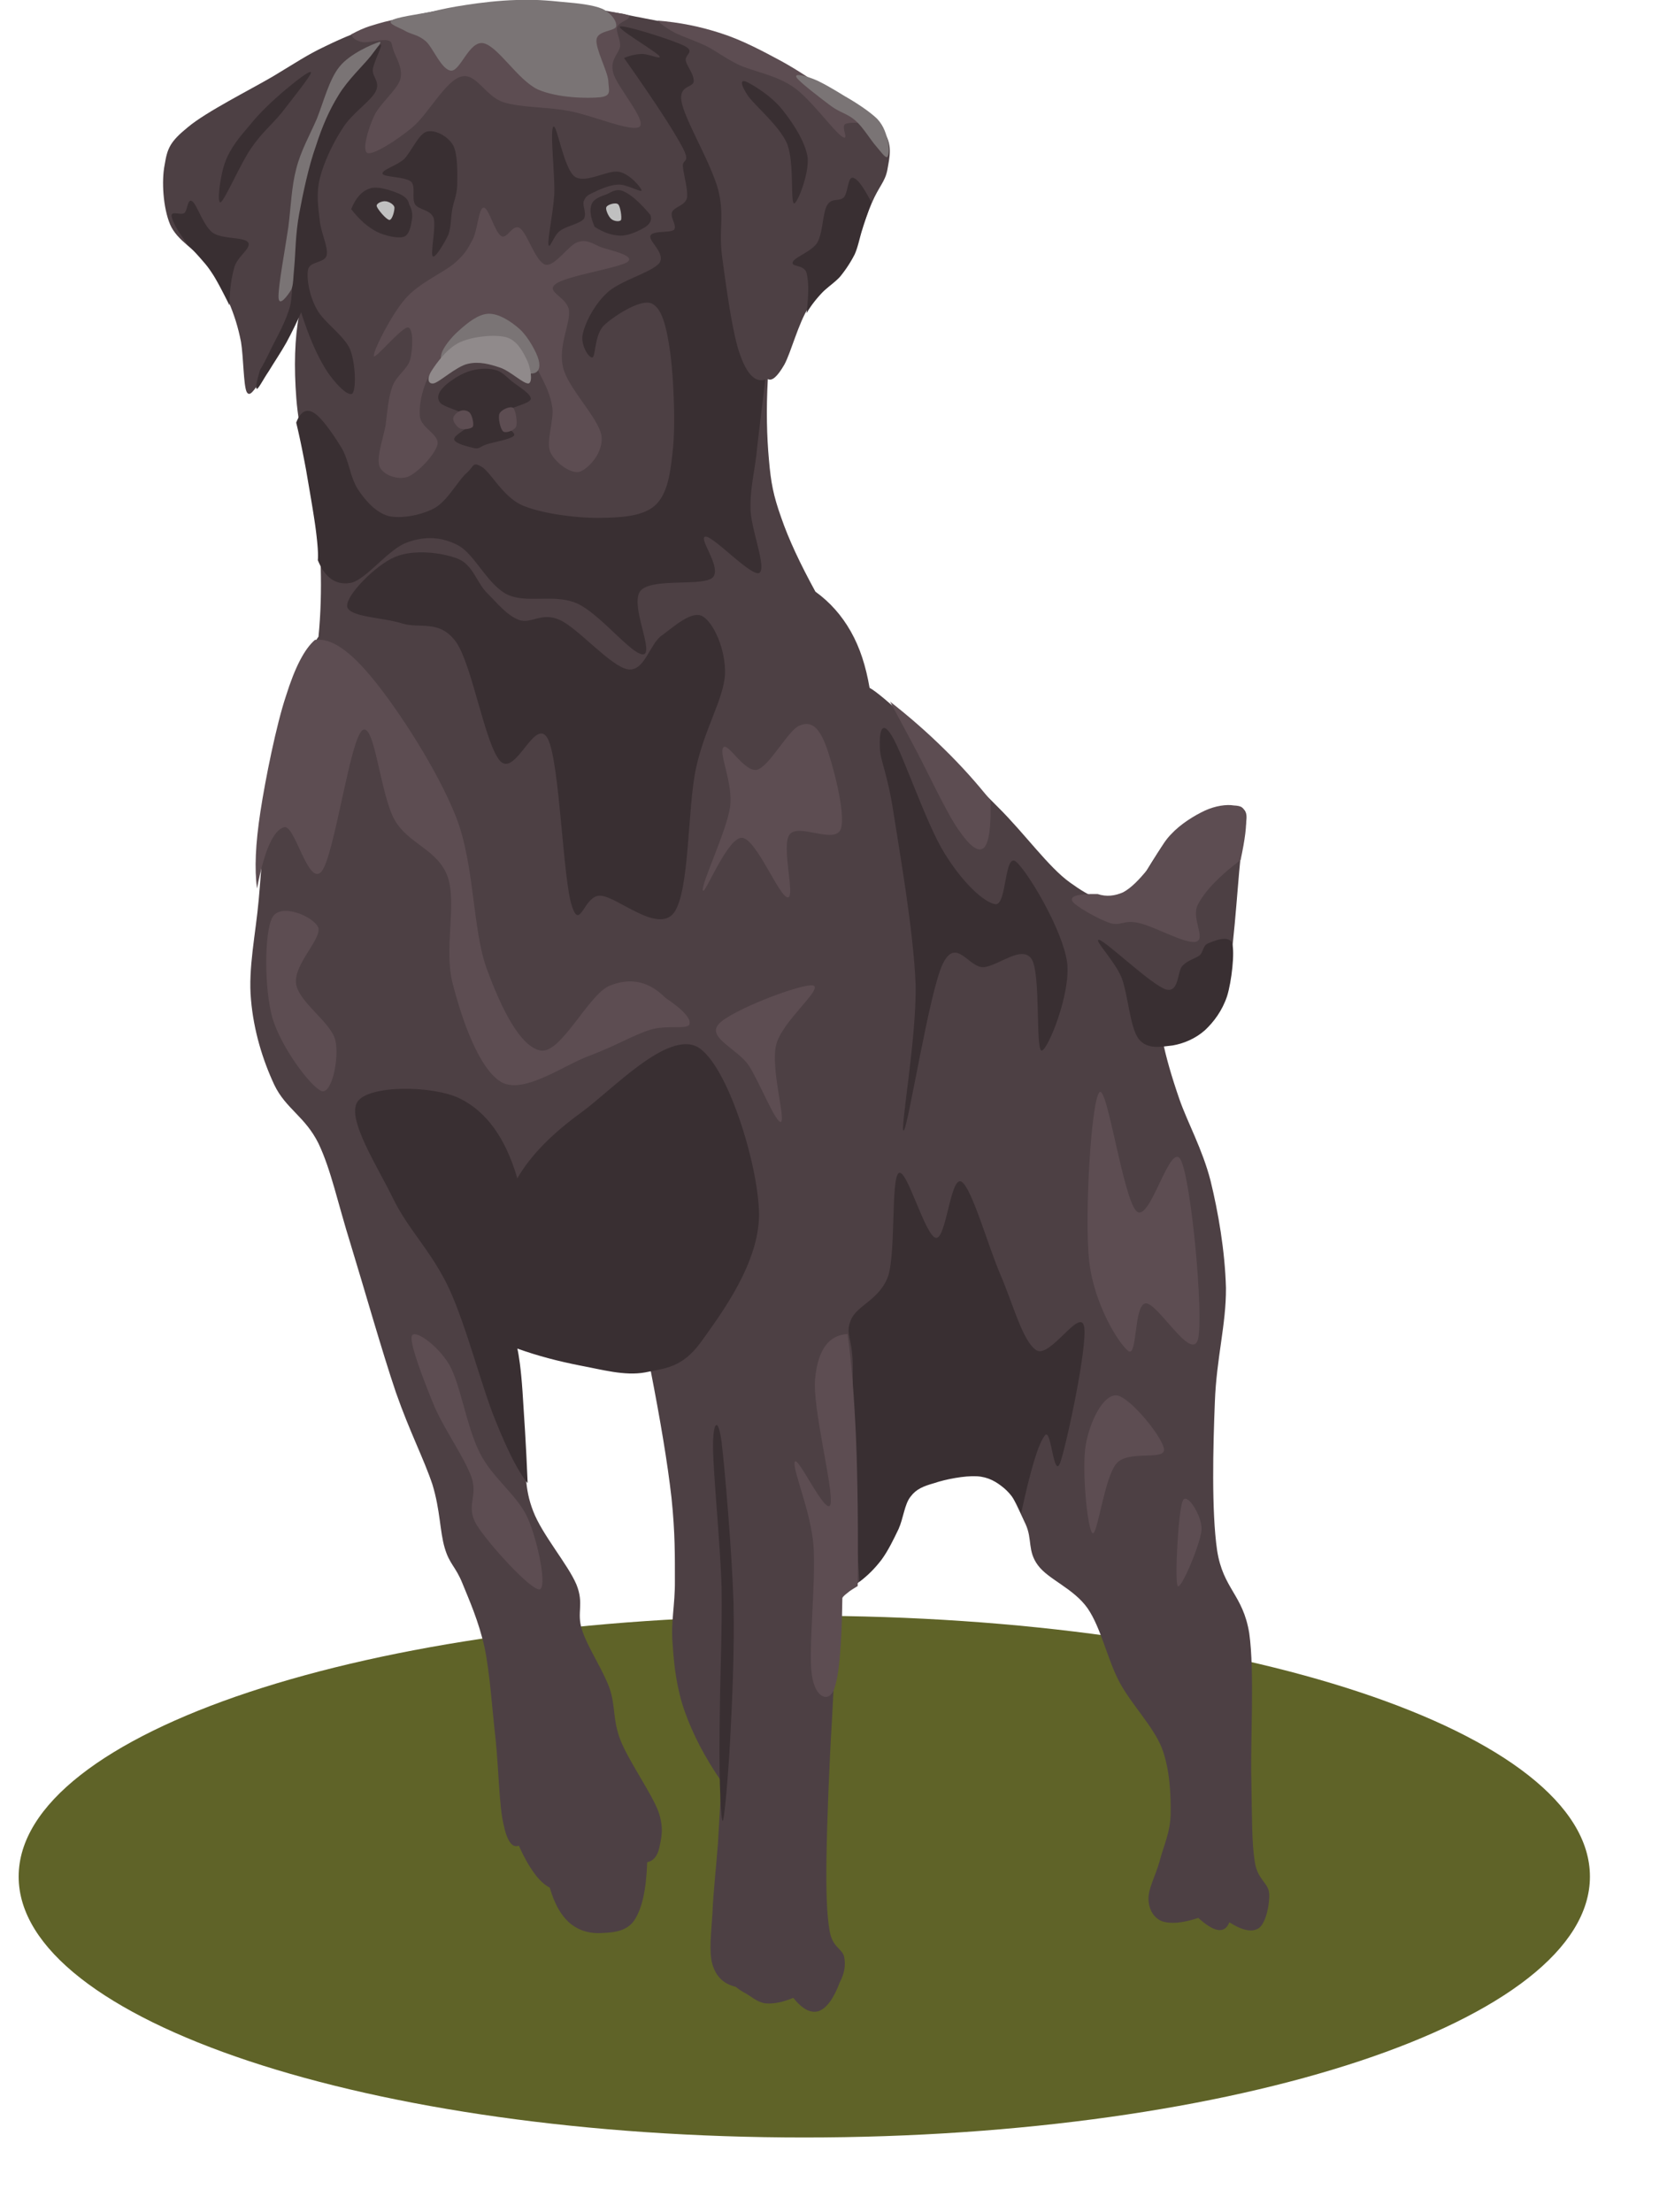 <svg xmlns="http://www.w3.org/2000/svg" version="1.0" viewBox="0 0 536 711"><path d="M258.61 519.31c139.44 0 252.61 37.56 252.61 83.84S398.05 687 258.61 687 6 649.43 6 603.15s113.17-83.84 252.61-83.84" fill-rule="evenodd" fill="#5f6328"/><path d="M122.32 7.776c-6.16 1.908-11.99 4.284-17.79 7.128-5.758 2.7-9.43 5.256-16.702 9.612C80.34 28.908 66.3 35.928 60.432 40.86c-5.796 4.716-6.624 6.804-7.488 12.096-1.044 5.184-.504 13.86 1.764 19.224 2.268 5.256 8.46 8.244 11.772 12.456 3.096 4.176 5.184 8.136 7.092 12.456 1.728 4.138 2.988 7.988 3.924 12.818.792 4.82.792 13.86 1.8 16.02 1.044 1.98 2.448-.83 4.608-3.57 2.124-2.95 5.724-9.18 7.884-12.85 2.088-3.67 3.456-6.37 4.392-8.53-1.44 7.92-1.692 16.85-.9 27.07.756 10.23 4.32 24.55 5.69 33.81 1.29 9.03 1.83 13.53 2.16 20.73.18 7.09.03 14.44-.72 22.03-3.782 5.26-6.986 11.92-9.614 20.67-2.7 8.57-4.788 20.23-6.408 30.96-1.728 10.8-2.196 21.92-3.204 32.97-.972 10.95-3.42 22-2.484 32.04.864 10.08 3.78 19.44 7.488 27.4 3.708 7.74 9.936 10.19 14.222 18.86 4.07 8.57 6.12 18.9 10.33 32.37 4.14 13.46 10.12 34.59 14.58 47.7 4.5 12.81 8.93 21.2 11.74 29.59 2.52 8.32 2.34 14.9 3.92 20.3 1.55 5.3 3.49 5.94 5.69 11.38 2.19 5.4 5.22 12.1 7.13 20.63 1.76 8.42 2.44 19.94 3.56 29.55.97 9.47 1.15 21.21 2.48 27.04 1.19 5.76 2.85 7.96 4.97 7.13 1.69 3.71 3.31 6.62 5.01 8.89 1.62 2.27 3.27 3.71 4.96 4.61 1.41 4.97 3.42 8.6 6.05 11.05 2.63 2.41 6.01 3.6 9.61 3.56 3.57-.14 8.61-.1 11.38-3.92 2.66-3.89 3.96-10.04 4.28-18.86 1.98-.4 3.28-1.95 3.89-4.65.51-2.73 1.69-6.05-.32-11.73-2.23-5.87-9.47-16.1-12.13-22.76-2.6-6.69-1.55-10.8-3.53-16.74-2.13-5.97-7.13-13.28-8.89-18.86-1.8-5.65.79-8.24-1.8-14.58-2.7-6.37-10.98-15.95-13.86-23.47-2.99-7.63-2.16-12.85-3.21-22.07-.97-9.32-2.01-20.38-2.84-33.44 3.13 2.08 8.24 4.03 15.62 5.68 7.31 1.66 16.63 3.03 28.12 4.25 3.17 16.27 5.47 29.85 6.77 41.29 1.18 11.42 1.08 18.69 1.08 26.68.07 7.78-1.37 13.25-.72 20.3.46 6.99 1.26 14.22 3.92 21.71 2.66 7.45 6.44 14.69 11.74 22.39-.29 6.2-.65 12.6-1.08 19.77-.51 7.02-1.52 15.84-1.77 22.43-.39 6.62-1.22 12.56 0 16.7 1.23 4.03 3.71 6.23 7.45 7.13.58.47 1.52 1.22 3.21 2.12 1.58.83 3.81 2.92 6.41 3.21 2.55.21 5.47-.33 8.89-1.77 3.02 3.67 5.61 5.04 8.21 4.25 2.44-.9 4.75-3.85 6.76-9.25 1.48-2.81 1.95-5.4 1.41-8.17-.65-2.74-3.67-2.92-4.65-8.18-.97-5.5-1.18-12.49-1.04-23.86.18-11.52.9-29.92 1.76-44.1.72-14.26 1.52-27.51 2.52-40.58 4.76-2.05 9.18-5.72 13.14-11.3 3.96-5.69 6.88-17.53 10.7-22.07 3.67-4.53 7.3-3.85 11.73-4.61 4.39-.82 10.41-2.62 14.58 0 4.03 2.6 7.24 10.73 9.61 15.66 2.2 4.79.54 8.57 3.93 13.14 3.31 4.58 11.52 7.46 16.02 13.9 4.32 6.3 6.26 16.24 10.29 23.83 4.07 7.42 10.62 13.86 13.54 20.99 2.66 7.06 2.92 15.19 2.84 21.35-.14 6.05-2.44 10.58-3.56 15.15-1.33 4.65-3.64 8.68-3.56 12.1.07 3.2 1.55 5.94 4.28 7.09 2.7.94 6.52.69 11.74-1.04 2.59 2.34 4.68 3.63 6.4 3.89 1.66.21 2.85-.61 3.57-2.49 4.25 2.7 7.45 3.35 9.61 1.8 2.12-1.69 3.42-7.45 3.2-11.05-.28-3.56-3.78-4.35-4.64-10.29-.97-6.16-.86-13.72-1.08-26-.36-12.38 1.08-34.92-.68-47.34-2.02-12.49-8.43-14.25-10.34-26.67-1.83-12.6-1.29-33.48-.72-47.67.51-14.11 3.64-24.84 3.57-36.64-.33-12.03-2.49-24.38-4.97-34.53-2.63-10.15-7.38-18.64-9.97-26.06-2.6-7.49-4.32-13.61-5.33-18.5 3.56.25 6.8-1.01 10.29-3.93 3.46-2.95 7.38-4.39 9.98-13.5 2.37-9.36 3.6-31.64 4.64-41.29.97-9.58 2.92-13.32 1.41-15.66-1.77-2.3-6.88-.25-11.02 1.44-4.21 1.44-8.82 3.35-13.54 7.81-4.78 4.54-9.32 16.38-14.58 18.87-5.43 2.19-10.33-.11-17.06-4.97-6.88-4.9-14.54-15.7-23.15-24.23-8.64-8.75-21.2-20.81-28.11-27.29-6.92-6.44-11.31-10.08-13.18-11.05-1.22-7.06-3.1-12.92-6.05-18.14-2.95-5.19-6.69-9.4-11.37-12.78-4.9-8.97-8.57-16.74-11.02-23.87-2.52-7.09-3.28-11.13-3.92-18.51-.69-7.52-.9-15.98-.36-25.95 1.36.75 3.09-.79 5.32-4.65 2.16-3.96 4.5-13.32 7.85-18.501 3.31-5.148 8.25-6.984 11.74-12.456 3.35-5.652 6.19-15.696 8.53-20.988 2.3-5.4 4.25-6.732 5-10.656.69-4.032 1.88-8.244-1.44-12.636-3.63-4.355-11.55-8.82-19.58-13.536-8.14-4.86-18.4-11.448-28.44-15.3-10.26-3.924-21.56-5.832-31.68-7.812-10.04-2.088-19.19-3.744-28.12-4.284-9-.648-16.7-.216-25.59.9-9.04 1.113-18.29 3.021-28.15 5.865z" fill-rule="evenodd" fill="#4d4044"/><path d="M91.14 29.376c-3.312 2.844-7.668 6.876-10.728 10.728-3.204 3.708-6.3 7.416-7.884 11.664-1.692 4.176-2.916 13.824-1.584 13.248 1.368-.72 6.444-12.564 9.792-17.352 3.312-4.896 6.444-7.344 9.792-11.376 3.204-4.176 9.324-11.772 9.468-12.924 0-1.26-5.544 3.24-8.856 6.012zM83.58 118.98c.864-1.4 2.124-3.78 3.78-7.27 1.692-3.46 4.608-8.35 5.976-13.574 1.044-5.292.36-11.196 1.296-18.288.792-7.308 2.16-16.776 4.392-24.948 2.376-8.28 5.436-17.244 9.466-23.976 3.82-6.84 11.63-14.94 13.57-16.38 1.8-1.404-1.98 5.292-2.19 7.884-.18 2.34 2.45 3.816.93 6.948-1.65 3.276-7.77 7.092-10.72 11.988-3.14 4.788-6.02 10.98-7.28 16.092-1.15 4.824-.5 9.144 0 13.248.36 4.14 2.78 8.568 2.24 11.34-.62 2.628-5.584 1.8-6.016 4.752-.468 2.88.432 8.28 2.846 12.6 2.19 4.144 8.82 8.464 10.73 12.964 1.76 4.6 1.98 12.99.64 14.18-1.47.9-5.76-3.49-8.53-7.88-2.77-4.5-5.398-10.37-7.882-18.29-1.44 3.35-3.024 6.55-4.752 9.75-1.8 3.21-4.104 6.59-5.652 9.18-1.728 2.52-3.276 5.62-3.816 5.69-.504-.14-.18-2.01.972-6.01zM145.43 67.212c.5-2.664 1.4-4.212 1.58-7.56.04-3.528.25-9.972-1.29-12.924-1.73-3.024-5.91-5.148-8.5-4.428s-4.97 6.444-7.27 8.82c-2.45 2.196-7.31 3.456-6.95 4.752.4 1.08 7.34.9 9.18 2.52 1.58 1.584.11 5.256 1.26 7.272 1.22 1.872 4.93 1.62 5.98 4.392.86 2.88-1.08 11.196-.29 12.312.75.864 3.92-4.5 5.04-6.948.93-2.664.75-5.544 1.26-8.208z" fill-rule="evenodd" fill="#392f32"/><path d="M131.53 65.664c-.21-1.512-1.37-2.628-3.45-3.492-2.16-.936-6.7-2.484-9.18-1.584-2.56.828-4.5 2.988-5.98 6.624 2.59 3.384 5.33 5.76 8.21 7.272 2.88 1.368 6.84 2.268 8.82 1.584 1.8-.72 2.27-3.96 2.52-5.688.25-1.8-.11-3.276-.94-4.716z" fill-rule="evenodd" fill="#392f32"/><path d="M121.13 66.276c.21.9 3.02 4.32 4.1 4.428.94-.108 1.69-3.096 1.59-4.104-.26-1.044-1.98-1.872-2.85-1.908-1.01-.144-3.06.612-2.84 1.584z" fill-rule="evenodd" fill="silver"/><path d="M191.18 72.9c2.99 1.908 5.69 2.808 8.5 2.844 2.77-.036 6.19-1.764 7.92-2.844 1.58-1.116 2.05-2.376 1.55-3.78-3.28-3.96-6.16-6.48-8.5-7.56-2.41-1.152-4.03.18-5.69.936-1.87.612-4.1 1.44-4.75 3.168-.68 1.8-.36 4.032.97 7.236z" fill-rule="evenodd" fill="#392f32"/><path d="M194.96 66.6c-.36.684.72 3.096 1.59 3.78.79.72 2.66 1.008 3.13.324.32-.792-.22-4.464-.94-5.04-.79-.72-3.52.107-3.78.936z" fill-rule="evenodd" fill="silver"/><path d="M190.86 61.848c-1.94.828-2.63 1.404-3.17 2.844-.5 1.512 1.12 3.924 0 5.688-1.29 1.548-5.76 2.34-7.56 3.78-2.05 1.296-3.45 6.336-3.78 4.428-.25-2.088 1.44-9.72 1.87-16.092.26-6.48-1.51-20.736-.28-21.78 1.15-.936 3.27 13.5 6.91 16.092 3.6 2.304 10.47-2.304 14.22-1.584 3.63.756 7.16 5.22 7.23 6.012-.18.684-4.96-2.088-7.56-1.908-2.7.108-5.97 1.548-7.88 2.52z" fill-rule="evenodd" fill="#392f32"/><path d="M200.65 18.647c9.25 13.104 15.41 22.464 18.61 28.368 3.1 5.76-.03 3.816.33 6.66.29 2.808 1.73 7.56 1.26 10.08-.69 2.376-4.07 2.7-4.75 4.428-.69 1.764 1.65 4.248.64 5.652-1.26 1.116-6.8.18-7.59 1.908-.76 1.728 5 5.688 2.84 8.82-2.52 3.024-12.49 5.58-16.7 9.468-4.18 3.816-7.13 9.689-7.89 13.289-.86 3.45 1.95 7.92 3.14 7.56 1-.62.64-7.46 3.78-10.41 3.13-2.91 11.55-8.423 15.15-6.947 3.46 1.512 4.86 7.737 6.01 15.627 1.05 7.74 1.73 22.28.94 30.6-.83 8.24-1.66 14.72-5.69 18.61-4.17 3.78-11.45 4-18.61 4.1-7.27-.03-18.11-1.4-24.3-4.1-6.26-2.88-9.97-10.55-12.92-12.31-2.96-1.66-2.27-.47-4.76 1.91-2.62 2.12-6.19 9-10.4 11.34-4.25 2.3-10.76 3.52-14.83 2.55-4.11-1.15-7.42-4.97-9.79-8.53-2.42-3.67-2.85-8.86-5.04-12.92-2.52-4.25-6.59-10.19-9.15-11.7-2.446-1.52-4.39-.33-5.686 3.16 1.08 4.4 2.088 9.4 3.168 15.16.972 5.72 2.488 14.26 3.128 19.22.62 4.86.83 8.03.65 9.8 2.38 5.79 5.91 8.17 10.73 7.27 4.9-1.12 12.1-10.95 18-12.96 5.65-2.09 11.02-1.87 16.38.93 5.29 2.81 9.4 12.57 15.8 15.81 6.41 2.99 14.98-.33 22.4 2.84 7.41 3.28 17.85 16.89 21.45 16.38 3.35-.86-4.64-16.31-.93-20.48 3.7-4.14 19.44-1.3 23.04-4.11 3.34-3.09-4.76-12.88-2.24-13.24 2.52-.26 14.84 13.03 17.36 11.66 2.37-1.69-2.74-14.04-2.85-20.52-.14-6.44 1.05-10.76 1.91-17.68.72-7.05 1.76-14.86 2.84-23.97-3.2 1.08-5.94-1.66-8.2-8.21-2.42-6.7-4.5-22.429-5.69-31.249-1.15-8.892.83-13.176-1.26-21.456-2.2-8.388-10.44-22.032-11.67-27.9-1.36-5.796 3.46-4.824 3.78-6.948.18-2.268-2.08-4.752-2.52-6.624-.5-1.98 3.1-2.916-.32-4.752-3.67-1.908-19.4-6.876-20.81-6.3-1.33.504 11.34 7.92 12.6 9.468 1.05 1.368-3.81-.792-5.69-.648-1.94.073-3.78.504-5.65 1.296zM240.4 30.636c2.23 3.276 10 9.576 12.63 15.444 2.38 5.868 1.12 18.396 2.2 19.26 1.01.648 5.07-9.756 4.43-14.832-.76-5.184-5.22-11.736-8.54-15.768-3.49-4.176-9.54-7.812-11.34-8.532-1.76-.648-1.65.972.62 4.428zM280.18 65.016c-.98 2.88-2.02 5.724-2.85 8.532-.9 2.7-1.37 5.616-2.52 8.208a40.146 40.146 0 01-4.75 7.236c-1.91 2.052-4.18 3.384-5.98 5.364-1.83 1.98-3.42 3.996-4.75 6.334.72-6.01.72-10.186 0-12.958-.79-2.808-5.04-1.836-4.43-3.456.51-1.656 6.02-3.312 7.92-6.336 1.77-3.168 1.7-9.576 3.14-11.988 1.51-2.52 3.81-1.044 5.36-2.52 1.37-1.584 1.3-6.552 2.84-6.3 1.52.216 3.39 2.844 6.02 7.884zM60.54 78.912c1.836 1.764 3.276 3.348 4.716 5.04 1.368 1.548 1.98 2.376 3.492 4.716 1.44 2.376 3.024 5.436 5.04 9.468.036-4.824.612-8.964 1.584-12.276.972-3.456 5.508-6.048 4.428-7.92-1.332-1.872-8.316-.972-11.376-3.132-3.096-2.268-5.076-9.072-6.624-10.116-1.512-1.08-1.476 2.916-2.52 3.78-1.188.792-4.32-.828-4.104.972.252 1.8 1.944 4.824 5.364 9.468z" fill-rule="evenodd" fill="#392f32"/><path d="M119.22 18c-2.23 2.844-7.45 7.704-10.4 12.636-2.99 4.86-5.19 9.864-7.28 16.38-2.3 6.444-4.136 15.192-5.36 21.78-1.188 6.48-1.152 12.528-1.548 16.74-.396 3.96-.252 5.832-.972 7.56-.972 1.62-3.96 5.832-4.104 2.52-.144-3.528 2.16-15.768 3.168-22.716.864-6.984 1.008-12.816 2.52-18.612 1.476-5.832 4.284-10.692 6.626-16.092 2.23-5.616 3.96-12.636 7.27-16.74 3.31-4.212 10.8-7.344 12.6-7.884 1.58-.612-.36 1.512-2.52 4.428z" fill-rule="evenodd" fill="#7a7475"/><path d="M112.92 11.052c1.87-1.008 4.03-2.088 6.62-2.844 2.56-.792 5.51-1.656 8.86-2.196l64.66-2.52c4.28.468 6.94.756 8.53 1.26 1.37.468.83.432.32 1.26-.65.612-3.06 1.332-3.49 2.844-.4 1.44 1.04 3.528.97 5.976-.29 2.34-3.35 4.212-2.23 8.532 1.08 4.428 10.73 15.12 8.53 17.352-2.52 1.908-15.37-3.708-22.71-5.04-7.46-1.404-15.34-1.008-21.17-2.844-5.83-1.944-8.68-9.54-13.54-8.208-5.11 1.404-10.65 12.204-15.8 16.416-5.11 4.212-12.06 8.568-14.19 8.208-2.08-.684.11-7.776 1.88-11.7 1.72-4.068 7.34-8.388 8.53-11.988 1.04-3.672-1.59-7.344-2.2-9.468-.75-2.196-.32-2.772-1.91-3.132-1.72-.396-5.97.828-7.88.612-1.98-.36-3.24-1.152-3.78-2.52z" fill-rule="evenodd" fill="#5d4d52"/><path d="M125.84 6.624c1.37-1.08 8.5-2.016 12.64-2.808 3.89-.936 6.8-1.548 11.38-2.232C154.43.864 160.62.144 165.95 0c5.18-.252 10.37.144 15.12.647 4.71.396 9.57.9 12.63 2.196 2.74 1.332 4.72 3.924 4.43 5.688-.47 1.512-5.87 1.26-6.33 4.104-.4 2.952 3.45 10.008 3.78 13.248.1 3.06 1.26 4.896-2.52 5.364-4 .432-13.83.288-20.2-2.52-6.44-3.132-12.6-13.68-17.35-14.832-4.61-.972-7.38 8.82-10.41 8.82-3.13-.144-5.86-7.416-8.2-9.468-2.45-2.088-4.5-2.16-6.3-3.132-1.95-1.187-6.12-2.447-4.76-3.491z" fill-rule="evenodd" fill="#7a7475"/><path d="M211.38 6.624c7.02.54 13.86 1.908 20.52 4.104 6.66 2.124 13.39 5.724 19.22 8.856 5.73 3.132 10.73 6.66 15.16 9.468 4.36 2.52 8.32 4.392 11.05 6.3 2.59 1.944 4.21 3.492 4.72 5.04-4.9-.972-8.21-1.224-10.08-.612-1.95.648 1.47 5.904-1.26 4.104-2.92-2.052-9.97-11.952-15.48-15.804-5.58-3.96-13-5.076-17.68-7.236-4.68-2.304-7.13-4.356-10.4-6.012-3.49-1.656-7.13-2.88-9.79-4.104-2.67-1.404-4.61-2.772-5.98-4.104z" fill-rule="evenodd" fill="#5d4d52"/><path d="M261.24 25.271c2.59.936 6.8 3.42 10.4 5.652 3.57 2.016 7.96 4.896 10.41 7.272 2.27 2.412 2.91 5.112 3.49 7.272.5 2.052.25 4.752-.32 5.04-.69.108-1.8-1.476-3.5-3.492-1.83-2.052-4.17-6.084-6.62-8.208-2.38-2.196-4.86-2.52-7.88-4.716-3.21-2.412-10.08-7.632-11.06-9.144-.97-1.475 2.34-.719 5.08.324z" fill-rule="evenodd" fill="#7a7475"/><path d="M152.05 76.86c-1.58 2.808-2.09 4.356-5.69 7.56-3.78 3.276-11.73 6.516-16.09 11.664-4.39 5.006-10.29 16.666-10.08 18.326.15 1.47 9-9.4 11.02-9.15 1.8.26 1.55 7.1.65 10.41-.94 3.09-4.36 4.97-5.69 8.53-1.3 3.49-1.66 8.21-2.2 12.6-.86 4.39-3.02 10.33-1.91 13.25 1.3 2.7 5.87 4.35 9.15 3.17 3.2-1.37 8.67-7.06 9.47-10.41.57-3.31-5.44-5.22-5.69-9.18-.33-4.1 1.19-10.65 4.14-14.79 2.99-4.25 8.89-8.5 13.53-10.12 4.5-1.69 10.05-1.58 13.58.32 3.42 1.91 5.32 7.2 7.27 11.02 1.83 3.56 3.53 6.88 4.1 11.05.51 4.18-2.12 10.77-.65 14.22 1.59 3.42 6.56 7.09 9.47 6.3 2.74-1.04 7.74-6.08 6.95-11.66-1.01-5.76-10.62-15.01-12.31-21.78s2.23-13.79 1.91-18.29c-.58-4.536-7.56-5.94-4.43-8.532 3.17-2.7 20.81-5.256 23.36-7.272 2.31-2.088-6.15-3.708-8.85-4.716-2.67-1.152-4.43-2.52-7.24-1.584-3.02.9-7.34 7.956-10.44 7.272-3.17-.9-5.8-10.08-8.17-11.7-2.41-1.656-4.14 3.672-6.01 2.52-2.13-1.188-4.07-9.288-5.69-9.144-1.62.108-1.95 7.092-3.46 10.116z" fill-rule="evenodd" fill="#5d4d52"/><path d="M144.49 116.93c2.52.11 7.78-2.81 12.28-2.23 4.39.54 11.01 5.11 13.89 5.36 2.67.07 3.14-2.09 2.52-4.39-.61-2.41-3.34-7.35-5.97-9.79-2.85-2.56-6.77-5.12-10.12-5.04-3.38.1-6.91 3.06-9.47 5.36-2.52 2.16-5.25 5.65-5.68 7.56-.58 1.84 0 2.84 2.55 3.17z" fill-rule="evenodd" fill="#7a7475"/><path d="M147.95 109.98c-4.11 1.8-7.67 6.84-9.15 9.14-1.47 2.2-1.4 4.4.62 4.11 1.94-.4 7.34-5.51 11.05-6.3 3.6-.83 7.02.11 10.4 1.26 3.24 1.08 7.63 5.4 9.15 5.04 1.33-.51.61-5.11-.62-7.56-1.26-2.59-3.09-6.27-6.62-7.27-3.67-1.01-10.84-.26-14.83 1.58z" fill-rule="evenodd" fill="#908a8b"/><path d="M149.21 133.02c-1.73-1.08-6.37-2.23-7.56-3.46-1.26-1.4-.87-3.13.61-4.75 1.48-1.76 5.33-4.39 8.21-5.36 2.77-.97 6.08-1.23 8.53-.61 2.3.43 3.64 2.16 5.65 3.78 1.95 1.54 6.27 4.03 6.01 5.65-.39 1.51-6.26 2.59-7.88 3.81-1.69 1.12-2.38 2.13-1.91 3.46.47 1.22 5.04 3.2 4.43 4.43-.79 1.15-6.7 2.19-8.82 2.84-2.09.69-2.2 1.48-3.82 1.26-1.83-.43-6.44-1.47-6.62-2.84-.18-1.44 4.75-3.64 5.36-5.04.44-1.33-.57-2.2-2.19-3.17z" fill-rule="evenodd" fill="#392f32"/><path d="M164.98 131.11c-.94-.72-3.93.61-4.4 1.91-.5 1.22.29 4.97 1.26 5.69.87.57 3.53-.33 4.11-1.59.5-1.26-.15-5.43-.97-6.01zM151.08 132.7c-.76-.87-2.27-.98-3.13-.62-.87.29-2.31 1.55-2.23 2.52-.08.87 1.18 2.7 2.23 3.14 1.01.43 3.53.18 4.1-.62.4-.97-.25-3.56-.97-4.42z" fill-rule="evenodd" fill="#5d4d52"/><path d="M111.62 194.87c-.36-3.64 9.29-13.32 15.34-15.84 6.01-2.59 15.16-1.44 20.23.54 4.86 1.94 5.98 7.49 9.33 10.94 3.27 3.21 6.37 7.27 10.4 8.75 3.85 1.37 7.2-2.66 13.1 0 5.87 2.66 16.31 14.94 21.89 15.88 5.4.75 6.91-8.18 10.95-10.95 3.99-2.91 9.72-8.17 13.14-6.05 3.38 2.02 7.38 10.44 7.12 18.62-.54 8.13-6.51 17.24-9.32 30.09-2.81 12.89-1.98 39.46-7.09 46.51-5.22 6.81-18.11-5.11-23.55-5.47-5.43-.43-6.58 11.63-9.28 3.28-2.92-8.71-3.86-45.65-7.67-53.61-4.07-7.74-10.3 12.17-15.34 7.1-4.97-5.44-8.96-30.75-14.22-38.31-5.36-7.41-11.7-4.14-17.49-6.01-5.98-1.91-17.1-1.98-17.54-5.47zM166.34 378.72c4.22-7.31 11.06-14.29 20.81-21.35 9.87-7.23 27.51-26.21 37.23-20.81 9.5 5.62 19.44 37.62 19.69 53.64.03 15.92-12.42 32.37-18.61 41.04-6.16 8.5-11.63 8.5-18.08 9.87-6.55 1.19-13.93-.94-20.77-2.2-6.95-1.37-13.57-3.06-20.27-5.47.47 1.94 1.16 6.41 1.66 13.68.47 7.24 1.15 16.99 1.66 29.56-2.78-3.28-6.2-9.76-10.41-20.27-4.35-10.62-9.29-30.17-14.79-42.12-5.62-12.06-13.07-18.87-18.04-29.02-4.97-10.26-15.08-25.7-11.48-31.17 3.67-5.4 24.01-5.3 32.83-1.08 8.53 4.17 14.72 12.56 18.57 25.7zM287.27 261.07c1.98 12.85 6.44 37.95 7.13 55.26.39 17.25-5.22 47.88-3.82 47.05 1.48-1.29 8.21-44.71 12.56-53.6 4.32-8.78 8.25 1.3 13.14 1.08 4.76-.43 12.14-7.13 15.34-2.74 3.13 4.54 1.26 29.2 3.28 29.56 1.9.07 9.5-18.29 8.2-28.44-1.44-10.37-12.6-29.05-16.41-32.29-3.78-3.06-2.92 14-6.59 13.68-3.92-.58-10.87-7.35-16.42-16.42-5.79-9.21-13.39-32.04-16.95-37.76-3.46-5.65-4.03-.4-3.82 3.81.04 4.11 2.41 8.03 4.36 20.81zM396.17 303.19c.9 2.77-.15 12.28-1.62 16.99-1.55 4.65-4.25 8.25-7.13 10.95-3.06 2.7-6.8 4.28-10.4 4.89-3.71.4-8.14 1.44-10.95-2.16-2.81-3.85-3.38-14.36-5.47-19.72-2.27-5.44-9.4-12.64-7.09-12.03 2.37.69 16.74 14.4 21.31 15.88 4.46 1.26 3.56-5.83 5.47-7.67 1.8-1.8 4-2.2 5.47-3.28 1.27-1.26 1.01-3.24 2.74-3.85 1.66-.72 6.66-2.84 7.67 0zM276.32 508.39c2.63-1.91 5.01-4.32 7.13-7.09 2.13-2.92 3.85-6.48 5.47-9.86 1.55-3.42 1.91-8 3.86-10.41 1.83-2.45 4.1-3.35 7.63-4.35 3.56-1.23 9.79-2.42 13.68-2.2 3.71.22 6.3 1.77 8.75 3.82 2.41 2.05 4.1 4.64 5.47 8.2 3.06-14.14 5.47-22.35 7.67-25.16 2.05-2.74 2.77 14.44 4.93 8.75 2.09-6.09 8.85-37.62 7.67-43.78-1.3-6.12-10.95 10.37-15.34 7.67-4.43-2.81-7.56-15.05-11.48-24.08-4-9.18-9.22-28.01-12.6-30.1-3.57-1.98-4.86 18.4-8.21 18.07-3.53-.57-9.43-22.79-12.02-20.81-2.45 2.06-.9 24.84-3.28 32.84-2.66 7.84-10.04 9.54-12.02 14.25-1.91 4.65.21 5.08.54 13.65.03 8.49.21 25.34.54 37.22.35 11.92.89 22.72 1.61 33.37zM231.47 573.37c-.18-6.08-.18-14.11 0-24.62.11-10.69.75-24.84.54-38.85-.43-14.11-2.77-37.08-2.74-44.89-.07-7.81 1.59-10.11 2.74-1.62 1.04 8.61 3.35 35.61 3.85 51.99.32 16.09-.5 32.61-1.12 44.31-.64 11.7-1.65 22.68-2.19 25.16-.54 2.2-.9-5.47-1.08-11.48z" fill-rule="evenodd" fill="#392f32"/><path d="M350.2 405.25c-1.52-14.15.61-51.37 3.31-54.18 2.52-2.59 7.63 34.53 12.02 38.31 4.39 3.56 10.8-23.3 14.22-16.42 3.31 7.02 7.31 49.5 5.47 57.46-2.12 7.56-13.1-12.1-16.95-11.49-3.75.65-2.52 17.46-5.47 15.3-3.1-2.37-11.06-15.08-12.6-28.98zM272.51 428.76c1.26 8.86 2.12 19.76 2.73 33.41.54 13.64.72 29.23.54 47.59-1.33.83-2.52 1.51-3.27 2.2-.79.61-1.44 1.15-1.66 1.62-.21 15.73-1.08 25.3-2.73 29.55-1.7 4.11-6.05 2.74-7.1-4.93-1.18-7.96 1.41-30.06.54-41.58-1-11.48-6.94-24.59-6.01-26.82.94-2.16 10.23 18 11.49 13.68 1.08-4.61-5.94-31.25-4.94-40.46.9-9.15 4.32-13.9 10.41-14.26zM349.12 464.33c-1.34 7.41.46 27.32 2.19 28.47 1.55.83 3.78-17.89 7.67-22.42 3.78-4.4 15.26-.9 15.3-4.4-.11-3.74-11.09-17.2-15.3-17.49-4.32-.25-8.53 8.31-9.86 15.84zM380.29 482.4c-1.44 3.06-2.63 25.74-1.62 27.36 1.01 1.4 7.31-13.46 7.67-18.07.22-4.57-4.86-12.39-6.05-9.29zM144.46 438.62c3.63 6.34 5.58 20.13 9.86 28.44 4.18 8.21 12.02 13.43 15.34 20.81 3.24 7.31 6.4 22.47 3.81 22.97-2.88.25-16.52-14.72-20.23-20.77-3.64-6.12.54-8.97-1.66-15.34-2.41-6.55-8.78-15.37-12.02-22.97-3.2-7.77-8.03-20.16-7.13-22.42.87-2.16 8.21 2.88 12.03 9.28zM352.93 287.35c2.81.94 5.55.61 8.21-.57 2.63-1.41 5.04-4 7.67-7.1 2.48-3.2 4.53-8.28 7.67-11.48 3.09-3.35 7.48-6.05 10.94-7.67 3.38-1.55 6.98-2.05 9.29-1.65 2.23.14 3.42.39 3.85 3.27.4 2.88-.25 7.63-1.66 14.26-6.84 5.15-11.3 9.79-13.68 14.22-2.41 4.35 2.6 10.91-.54 12.02-3.34 1.01-13.89-5.11-18.61-6.01-4.75-1.12-5.72 1.15-9.29 0-3.67-1.26-11.44-5.58-12.06-7.13-.57-1.55 1.98-2.27 8.21-2.16zM286.19 225.5c6.33 4.97 12.02 9.94 17.49 15.34 5.44 5.33 10.23 10.66 14.8 16.42.22 8.71-.47 13.68-2.2 15.3-1.83 1.47-4.57-.72-8.2-6.02-3.78-5.4-10.01-18.82-13.68-25.7-3.68-6.88-6.41-11.99-8.21-15.34zM265.38 239.18c2.16 5.58 6.77 22.43 4.93 27.36-1.98 4.86-13.61-2.08-16.41 1.66-2.81 3.6 1.87 20.02-.54 20.23-2.74.15-10.12-18.83-14.76-19.15-4.65-.32-11.99 18.47-12.6 16.96-.69-1.88 7.59-19.05 8.74-26.82 1.05-7.74-3.7-17.18-2.19-19.16 1.4-1.98 6.8 8.18 10.94 7.13 4.07-1.26 9.97-12.85 13.68-14.22 3.57-1.47 5.98.43 8.21 6.01zM213.97 320.72c-5.43-5.47-11.41-6.62-18.07-3.85-6.73 2.92-15.37 21.57-21.89 20.81-6.73-1.01-12.89-13.75-17.49-26.28-4.65-12.67-3.86-33.34-9.87-48.82-6.23-15.62-18.54-34.23-26.24-43.77-7.71-9.58-13.86-13.86-19.15-13.14-3.352 2.91-6.412 8.75-9.328 18.07-3.096 9.25-6.624 26.78-8.208 37.19-1.584 10.33-1.944 18.39-1.08 24.62 2.34-12.24 5.256-18.75 8.748-19.69 3.456-.9 7.74 19.3 12.028 14.22 4.21-5.44 9.1-42.55 13.14-45.4 3.92-2.62 5.72 20.92 10.4 28.98 4.54 7.74 13.75 9.33 16.96 18.08 3.06 8.74-1.3 23.32 1.65 34.45 2.85 11.16 8.46 27.72 15.88 31.75 7.41 3.74 20.41-5.98 28.44-8.75 7.92-2.99 13.79-6.51 19.15-8.21 5.33-1.65 11.66-.03 12.6-1.65.72-1.69-1.69-4.61-7.67-8.61zM230.93 329.33c3.45-4.43 27.47-13.57 30.63-12.57 2.96 1.23-10.26 11.63-12.02 19.16-1.76 7.38 2.99 23.36 1.62 24.62-1.58.94-6.95-12.82-10.4-18.07-3.53-5.26-13.29-8.89-9.83-13.14z" fill-rule="evenodd" fill="#5d4d52"/><path d="M87.576 294.88c-2.628 4.78-2.628 22.89 0 32.25 2.736 9.33 12.276 22.21 15.844 23.55 3.27 1.08 5.76-10.7 4.39-16.42-1.48-5.76-11.702-12.1-12.602-18.04-.9-6.19 8.282-14.43 7.132-18.07-1.44-3.63-12.244-8.1-14.764-3.27z" fill-rule="evenodd" fill="#5d4d52"/></svg>
